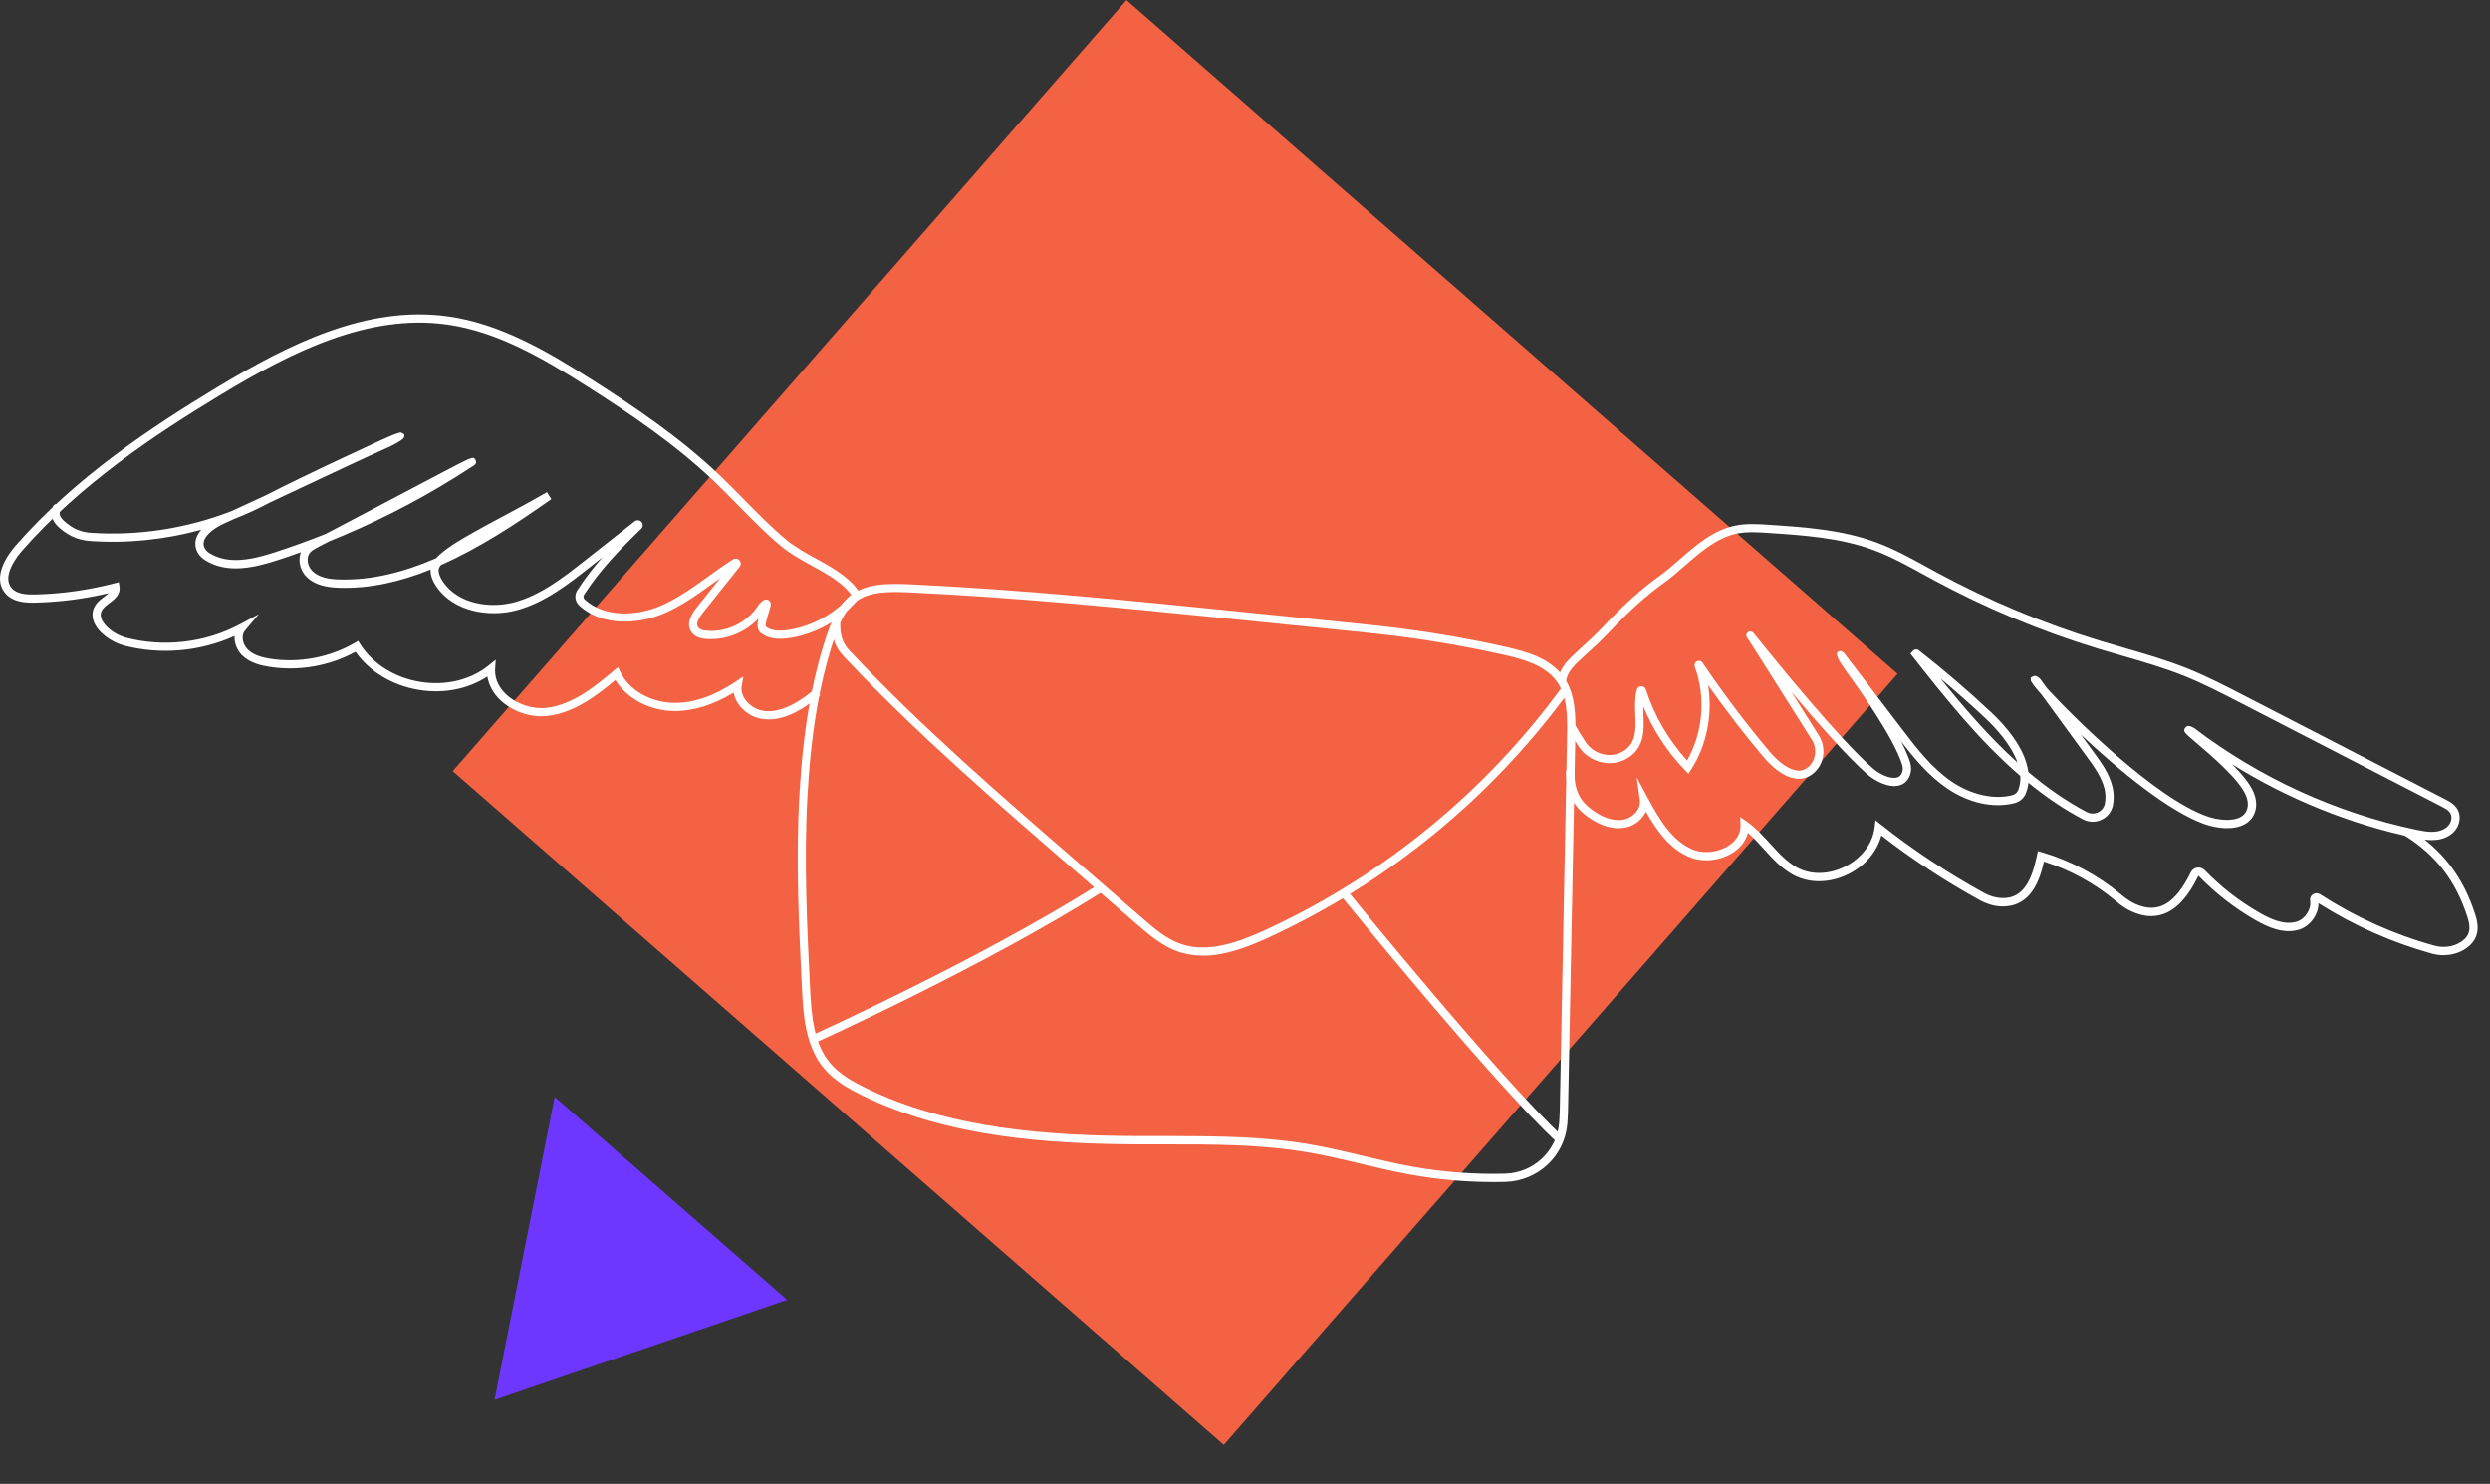 <?xml version="1.0" encoding="UTF-8"?> <svg xmlns="http://www.w3.org/2000/svg" width="198" height="118" viewBox="0 0 198 118" fill="none"><rect x="0" y="0" width="198" height="118" fill="#333333" stroke="none"/> <rect width="81.425" height="81.425" transform="matrix(0.753 0.658 0.658 -0.753 36 61.319)" fill="#F36243"></rect> <path d="M118.733 93.996C116.534 93.996 114.333 93.799 112.176 93.412C110.844 93.171 109.508 92.852 108.217 92.546C106.826 92.214 105.384 91.87 103.955 91.629C100.225 90.995 96.344 90.998 92.608 91.001C91.882 91.001 91.157 91.001 90.435 91.001C83.459 90.966 75.395 90.472 68.491 87.074C67.487 86.58 66.349 85.942 65.53 84.972C63.994 83.153 63.863 80.517 63.769 78.594C63.535 73.891 63.272 68.563 63.56 63.344C63.844 58.182 64.541 54.095 65.749 50.48C66.974 46.816 68.672 46.294 72.259 46.459C81.12 46.869 90.091 47.776 98.768 48.657L106.441 49.433C108.158 49.605 109.931 49.786 111.685 50.014C114.374 50.368 117.082 50.846 119.73 51.443C121.397 51.819 123.266 52.344 124.326 53.82C125.33 55.221 125.296 57.115 125.268 58.498L124.692 88.021C124.686 88.371 124.674 88.834 124.636 89.309C124.442 91.908 122.316 93.918 119.689 93.987C119.37 93.996 119.048 93.999 118.729 93.999L118.733 93.996ZM93.484 90.347C96.979 90.347 100.572 90.391 104.065 90.985C105.515 91.232 106.963 91.576 108.367 91.911C109.649 92.217 110.975 92.533 112.288 92.767C114.715 93.205 117.204 93.396 119.671 93.33C121.959 93.271 123.814 91.52 123.982 89.256C124.017 88.796 124.029 88.346 124.036 88.002L124.611 58.479C124.642 56.803 124.605 55.324 123.792 54.192C122.866 52.904 121.134 52.422 119.583 52.072C116.957 51.481 114.267 51.002 111.597 50.652C109.852 50.424 108.083 50.246 106.372 50.074L98.699 49.298C90.031 48.42 81.067 47.513 72.224 47.103C68.775 46.944 67.446 47.438 66.361 50.681C65.17 54.236 64.485 58.269 64.204 63.372C63.919 68.556 64.182 73.866 64.413 78.553C64.532 80.929 64.732 83.018 66.02 84.544C66.758 85.419 67.825 86.014 68.769 86.48C75.554 89.819 83.525 90.307 90.428 90.341C91.151 90.344 91.873 90.341 92.599 90.341C92.889 90.341 93.183 90.341 93.477 90.341L93.484 90.347Z" fill="white"></path> <path d="M95.647 75.993C94.978 75.993 94.312 75.896 93.662 75.668C92.395 75.221 91.348 74.314 90.425 73.517L85.451 69.211C79.244 63.839 72.824 58.283 67.087 52.198C66.408 51.479 66.133 50.684 66.161 49.54L66.815 49.556C66.79 50.525 67.008 51.163 67.562 51.751C73.278 57.814 79.685 63.358 85.879 68.72L90.854 73.026C91.776 73.826 92.73 74.652 93.88 75.055C96.041 75.815 98.461 74.939 100.544 73.986C109.962 69.667 118.16 62.954 124.254 54.574L124.783 54.959C118.623 63.429 110.334 70.212 100.816 74.58C99.218 75.311 97.423 75.999 95.65 75.999L95.647 75.993Z" fill="white"></path> <path d="M193.388 66.806C192.941 66.806 192.488 66.725 192.044 66.631C186.919 65.558 181.96 63.557 177.507 60.781C178.261 61.541 178.92 62.328 179.199 63.001C179.399 63.485 179.455 63.945 179.364 64.37C179.255 64.88 178.958 65.283 178.505 65.537C177.585 66.049 176.231 65.868 175.271 65.524C172.46 64.523 168.446 61.225 165.475 58.423L166.494 59.821C167.076 60.615 167.733 61.519 167.983 62.579C168.099 63.063 168.108 63.57 168.011 64.045C167.911 64.545 167.586 64.958 167.12 65.18C166.641 65.408 166.1 65.399 165.638 65.155C164.093 64.342 162.648 63.351 161.298 62.244C161.266 62.519 161.204 62.791 161.101 63.063C160.951 63.46 160.6 63.764 160.172 63.87C158.487 64.289 156.532 63.854 154.809 62.672C153.346 61.669 152.217 60.309 151.164 58.936C151.467 59.524 151.714 60.084 151.877 60.578C151.992 60.934 151.998 61.294 151.886 61.616C151.736 62.056 151.433 62.347 151.017 62.457C150.21 62.669 149.131 62.141 148.471 61.559C146.87 60.146 144.503 57.463 142.446 55.018L144.616 58.454C145.22 59.408 145.091 60.643 144.313 61.394C143.916 61.775 143.456 61.95 142.937 61.925C141.802 61.866 140.764 60.828 140.248 60.215C138.697 58.376 137.215 56.453 135.823 54.48C136.202 56.775 135.736 59.224 134.488 61.178L134.266 61.528L133.979 61.231C132.568 59.774 131.44 58.038 130.67 56.162C130.67 56.384 130.68 56.61 130.686 56.832C130.73 58.029 130.774 59.27 129.667 60.121C129.054 60.59 128.288 60.778 127.509 60.646C126.702 60.509 125.98 60.04 125.53 59.358C125.18 58.823 124.895 58.351 124.661 57.913L125.236 57.604C125.461 58.023 125.736 58.479 126.077 58.998C126.427 59.53 126.99 59.896 127.619 60.002C128.219 60.102 128.804 59.962 129.27 59.605C130.111 58.958 130.076 57.985 130.036 56.857C130.011 56.187 129.986 55.496 130.161 54.843C130.204 54.68 130.345 54.571 130.511 54.568C130.689 54.577 130.824 54.668 130.877 54.827C131.549 56.913 132.681 58.855 134.157 60.471C135.42 58.245 135.658 55.431 134.767 53.023C134.704 52.854 134.776 52.667 134.935 52.585C135.095 52.504 135.289 52.554 135.389 52.701C137.04 55.156 138.841 57.541 140.745 59.799C141.499 60.69 142.33 61.243 142.971 61.278C143.306 61.297 143.597 61.181 143.859 60.928C144.416 60.393 144.503 59.502 144.063 58.808L139.097 50.953C139.06 50.906 139.025 50.862 138.994 50.819L138.941 50.753H138.947C138.841 50.581 138.806 50.431 138.988 50.287C139.175 50.137 139.329 50.231 139.447 50.353H139.451C139.451 50.353 139.466 50.371 139.485 50.393C139.51 50.425 139.535 50.453 139.557 50.481C141.486 52.892 146.261 58.748 148.897 61.075C149.431 61.547 150.294 61.972 150.842 61.828C151.048 61.775 151.182 61.641 151.261 61.403C151.342 61.169 151.298 60.934 151.248 60.778C150.523 58.561 147.937 54.946 146.692 53.208C146.146 52.445 145.955 51.993 146.12 51.854C146.192 51.794 146.38 51.679 146.623 51.916L146.655 51.951L151.214 57.935C152.377 59.461 153.578 61.037 155.169 62.132C156.714 63.191 158.524 63.604 160.006 63.235C160.225 63.179 160.41 63.026 160.485 62.829C160.625 62.46 160.672 62.085 160.654 61.706C157.28 58.805 154.487 55.249 152.095 52.207L151.917 51.979L152.124 51.744C152.249 51.619 152.446 51.607 152.586 51.716C154.575 53.27 156.51 54.93 158.346 56.653C159.45 57.688 161.047 59.489 161.285 61.384C162.727 62.604 164.274 63.698 165.938 64.574C166.219 64.721 166.548 64.727 166.838 64.589C167.117 64.455 167.311 64.211 167.37 63.914C167.448 63.529 167.439 63.12 167.345 62.726C167.123 61.794 166.507 60.947 165.963 60.202L162.358 55.259C161.814 54.646 161.495 54.224 161.488 54.099L161.476 53.883L161.673 53.783C161.889 53.68 162.057 53.83 162.208 53.961L162.254 54.014L162.799 54.758C164.918 57.069 171.347 63.435 175.481 64.905C176.328 65.208 177.491 65.343 178.176 64.961C178.467 64.799 178.645 64.558 178.717 64.227C178.78 63.936 178.736 63.604 178.589 63.245C178.067 61.985 175.828 60.077 174.624 59.052C173.671 58.239 173.57 58.154 173.761 57.876C173.943 57.61 174.24 57.77 174.458 57.885L174.502 57.913C179.687 61.859 185.796 64.652 192.172 65.987C193.01 66.162 193.814 66.284 194.461 65.852C194.764 65.649 194.945 65.321 194.933 64.996C194.914 64.561 194.62 64.38 194.142 64.13L178.098 55.856C176.675 55.124 175.206 54.364 173.702 53.758C172.088 53.108 170.378 52.614 168.727 52.138C168.099 51.957 167.473 51.776 166.848 51.585C162.304 50.203 157.883 48.355 153.706 46.094C153.437 45.947 153.168 45.8 152.899 45.653C151.648 44.965 150.354 44.252 149.003 43.752C146.333 42.758 143.428 42.567 140.62 42.379C139.782 42.323 138.916 42.267 138.097 42.436C136.521 42.764 135.22 43.899 133.963 44.996C133.413 45.478 132.89 45.935 132.353 46.319C130.961 47.313 129.557 48.571 128.063 50.162C127.297 50.978 126.646 51.566 126.124 52.041C125.189 52.889 124.673 53.355 124.52 54.158L123.879 54.036C124.073 53.02 124.714 52.438 125.686 51.56C126.199 51.094 126.84 50.515 127.587 49.718C129.113 48.095 130.548 46.81 131.974 45.791C132.487 45.425 132.997 44.978 133.538 44.509C134.857 43.355 136.224 42.164 137.968 41.801C138.875 41.613 139.785 41.673 140.667 41.732C143.522 41.923 146.473 42.12 149.234 43.145C150.629 43.664 151.942 44.387 153.215 45.087C153.484 45.234 153.749 45.381 154.018 45.528C158.155 47.767 162.536 49.599 167.039 50.969C167.661 51.16 168.283 51.338 168.908 51.519C170.578 52.001 172.301 52.501 173.946 53.161C175.481 53.777 176.963 54.543 178.398 55.284L194.442 63.557C194.883 63.786 195.549 64.13 195.586 64.974C195.611 65.524 195.318 66.071 194.827 66.4C194.373 66.7 193.885 66.803 193.385 66.803L193.388 66.806ZM154.306 53.952C156.113 56.2 158.136 58.567 160.432 60.643C159.906 59.164 158.612 57.801 157.902 57.138C156.739 56.047 155.538 54.98 154.306 53.952Z" fill="white"></path> <path d="M194.317 75.962C194.004 75.962 193.685 75.918 193.372 75.831C190.186 74.946 187.156 73.598 184.361 71.822C184.373 72.707 183.701 73.657 182.826 73.923C181.575 74.302 180.315 73.72 179.352 73.17C177.691 72.219 176.172 71.037 174.84 69.661C174.83 69.652 174.818 69.649 174.808 69.649C174.268 70.721 172.682 73.945 169.483 72.469C169.083 72.285 168.686 72.022 168.23 71.638C166.569 70.243 164.606 69.167 162.529 68.511C162.226 69.865 161.56 72.078 159.274 72.078C159.218 72.078 159.162 72.078 159.102 72.075C158.543 72.05 157.98 71.881 157.426 71.578C154.697 70.077 152.064 68.351 149.6 66.438C149.272 67.698 148.343 68.811 147.036 69.48C145.538 70.249 143.865 70.274 142.562 69.552C141.648 69.045 140.948 68.276 140.273 67.529C139.847 67.06 139.441 66.61 138.988 66.225C138.844 66.822 138.459 67.351 137.871 67.754C136.839 68.457 135.404 68.611 134.3 68.135C132.762 67.473 131.768 66.097 130.88 64.537C130.617 65.102 130.085 65.581 129.429 65.762C128.613 65.99 127.659 65.815 126.746 65.271C125.154 64.324 124.532 63.201 124.532 61.278H125.186C125.186 62.979 125.683 63.877 127.081 64.712C127.521 64.974 128.388 65.378 129.257 65.134C129.889 64.959 130.498 64.308 130.401 63.617L130.145 61.807L131.011 63.417C131.965 65.193 132.956 66.841 134.563 67.535C135.454 67.92 136.667 67.788 137.509 67.213C138.106 66.806 138.425 66.241 138.403 65.618L138.381 64.968L138.916 65.34C139.619 65.831 140.201 66.472 140.76 67.088C141.43 67.826 142.064 68.523 142.884 68.977C143.997 69.593 145.441 69.561 146.745 68.895C148.049 68.226 148.915 67.072 149.065 65.806L149.134 65.228L149.591 65.587C152.148 67.607 154.894 69.427 157.749 70.996C158.214 71.253 158.683 71.391 159.14 71.412C160.972 71.509 161.588 69.833 161.976 68.017L162.048 67.673L162.386 67.773C164.671 68.442 166.838 69.602 168.658 71.128C169.068 71.472 169.418 71.706 169.765 71.866C171.578 72.701 172.948 71.928 174.211 69.364C174.308 69.167 174.496 69.027 174.715 68.992C174.934 68.958 175.159 69.033 175.315 69.195C176.606 70.528 178.076 71.672 179.683 72.591C180.531 73.076 181.631 73.595 182.641 73.288C183.295 73.091 183.817 72.278 183.698 71.65C183.657 71.444 183.745 71.234 183.917 71.118C184.089 71.003 184.314 71 184.489 71.115C187.294 72.929 190.343 74.302 193.551 75.193C194.304 75.402 195.08 75.299 195.677 74.911C196.477 74.392 196.468 73.748 196.212 72.941C195.295 70.062 193.707 67.995 191.212 66.441L191.556 65.887C194.189 67.532 195.865 69.711 196.834 72.744C197.084 73.526 197.272 74.655 196.033 75.462C195.533 75.787 194.939 75.953 194.323 75.953L194.317 75.962Z" fill="white"></path> <path d="M61.123 57.207C60.948 57.207 60.776 57.194 60.608 57.169C59.879 57.06 59.185 56.635 58.75 56.034C58.534 55.737 58.397 55.409 58.34 55.077C56.683 56.078 55.076 56.572 53.525 56.538C51.605 56.497 49.814 55.521 48.935 54.074C47.468 55.293 45.677 56.688 43.538 56.931C42.225 57.085 40.755 56.591 39.792 55.678C39.22 55.137 38.867 54.483 38.754 53.795C37.228 54.802 35.271 55.187 33.285 54.855C31.19 54.505 29.383 53.411 28.273 51.832C26.169 52.979 23.727 53.398 21.356 53.017C20.74 52.917 19.846 52.714 19.233 52.094C18.858 51.716 18.617 51.131 18.652 50.575C15.919 51.816 12.761 52.094 9.856 51.334C8.93 51.091 7.77 50.328 7.445 49.393C7.276 48.908 7.348 48.436 7.655 48.029C7.83 47.795 8.067 47.617 8.299 47.442C8.439 47.335 8.552 47.248 8.64 47.166C6.739 47.617 4.787 47.87 2.836 47.92C1.979 47.942 1.029 47.873 0.435 47.188C-0.728 45.844 0.757 43.94 1.242 43.386C5.985 37.964 12.017 33.974 17.291 30.788C23.007 27.336 29.183 24.262 35.624 25.157C39.767 25.732 43.498 27.927 46.962 30.128C50.452 32.345 54.116 34.816 57.265 37.827C57.906 38.44 58.534 39.081 59.144 39.7C60.22 40.794 61.33 41.929 62.521 42.923C63.206 43.492 64.05 43.962 64.869 44.412C65.898 44.978 66.958 45.562 67.762 46.379C68.027 46.647 68.249 46.941 68.421 47.248L67.852 47.567C67.709 47.31 67.524 47.063 67.299 46.838C66.564 46.091 65.588 45.556 64.557 44.987C63.712 44.521 62.837 44.04 62.105 43.43C60.889 42.414 59.766 41.269 58.678 40.162C58.072 39.546 57.446 38.908 56.815 38.302C53.707 35.328 50.076 32.883 46.615 30.682C43.21 28.518 39.551 26.361 35.536 25.804C29.299 24.938 23.242 27.958 17.629 31.348C12.398 34.509 6.416 38.465 1.732 43.818C1.451 44.14 0.091 45.794 0.929 46.763C1.342 47.242 2.114 47.288 2.817 47.27C4.934 47.217 7.045 46.919 9.096 46.385L9.446 46.294L9.499 46.654C9.593 47.285 9.093 47.664 8.69 47.967C8.496 48.114 8.296 48.267 8.174 48.427C8.002 48.658 7.964 48.905 8.061 49.183C8.277 49.809 9.14 50.478 10.022 50.709C13.036 51.5 16.341 51.109 19.086 49.64L20.581 48.839L19.487 50.137C19.133 50.556 19.308 51.253 19.693 51.641C20.062 52.013 20.606 52.241 21.456 52.379C23.745 52.748 26.206 52.291 28.207 51.125L28.479 50.966L28.648 51.231C29.636 52.792 31.365 53.88 33.388 54.218C35.415 54.555 37.4 54.083 38.842 52.929L39.417 52.467L39.373 53.201C39.317 54.127 39.814 54.805 40.239 55.209C41.068 55.993 42.334 56.416 43.463 56.287C45.558 56.047 47.368 54.536 48.822 53.32L49.145 53.051L49.326 53.429C50.008 54.862 51.702 55.85 53.541 55.887C55.101 55.931 56.765 55.359 58.481 54.218L59.11 53.798L58.981 54.543C58.9 55.015 59.097 55.406 59.275 55.653C59.604 56.109 60.151 56.444 60.701 56.525C61.577 56.66 62.584 56.35 63.7 55.618C64.059 55.384 64.428 55.102 64.8 54.783L65.226 55.278C64.832 55.615 64.441 55.912 64.059 56.166C62.993 56.866 62.027 57.21 61.123 57.21V57.207Z" fill="white"></path> <path d="M56.577 50.83C56.352 50.83 56.13 50.815 55.907 50.783C55.56 50.733 55.273 50.593 55.079 50.377C54.61 49.861 54.713 49.173 55.388 48.326L57.268 45.974C57.071 46.115 56.874 46.259 56.677 46.397C55.464 47.272 54.21 48.176 52.799 48.779C50.726 49.67 47.837 49.817 46.049 48.141C45.717 47.832 45.658 47.328 45.902 46.944C46.496 46.015 47.177 45.146 47.9 44.32L46.88 45.124C45.198 46.447 43.294 47.947 41.039 48.538C38.973 49.079 36.099 48.71 34.683 46.612C34.37 46.15 34.223 45.706 34.239 45.29C31.847 46.253 29.411 46.822 26.962 46.737C26.121 46.709 25.061 46.584 24.345 45.837C24.02 45.499 23.829 45.039 23.817 44.577C23.811 44.314 23.854 44.095 23.929 43.911C23.329 44.127 22.729 44.333 22.128 44.527C20.165 45.168 18.107 45.618 16.378 44.586C16.1 44.42 15.887 44.22 15.75 43.989C15.528 43.62 15.478 43.217 15.6 42.819C15.681 42.566 15.825 42.332 16.003 42.125C13.117 42.916 10.09 43.229 7.138 43.017C6.447 42.966 5.797 42.744 5.253 42.376C4.825 42.085 3.689 41.309 4.234 40.249C4.315 40.09 4.512 40.024 4.671 40.108C4.831 40.19 4.893 40.387 4.812 40.546C4.643 40.875 4.715 41.219 5.619 41.834C6.066 42.138 6.607 42.322 7.182 42.363C10.966 42.632 14.871 42.022 18.436 40.631C19.374 40.202 20.293 39.777 21.2 39.355C22.485 38.686 24.767 37.579 27.388 36.35C31.765 34.299 31.797 34.318 31.99 34.44L32.15 34.543L32.141 34.733C32.132 34.877 31.781 35.123 31.087 35.471C28.764 36.519 26.572 37.551 24.452 38.551C23.482 39.008 22.494 39.474 21.491 39.943C21.431 39.974 21.372 40.005 21.315 40.033C20.468 40.481 19.593 40.881 18.698 41.231C18.411 41.362 18.12 41.494 17.826 41.625C17.169 41.922 16.403 42.441 16.225 43.01C16.156 43.229 16.184 43.439 16.312 43.648C16.394 43.782 16.528 43.908 16.713 44.017C18.217 44.914 20.108 44.489 21.925 43.895C23.257 43.461 24.589 42.979 25.899 42.454C27.163 41.791 28.751 40.953 30.339 40.115C32.094 39.189 33.848 38.261 35.167 37.569C36.327 36.96 36.946 36.638 37.29 36.497C37.306 36.488 37.319 36.478 37.325 36.475L37.331 36.481C37.684 36.344 37.728 36.416 37.812 36.572C37.972 36.86 37.709 37.01 37.478 37.144C34.236 39.274 30.762 41.125 27.163 42.641C26.834 42.779 26.503 42.916 26.171 43.048C25.859 43.21 25.568 43.364 25.299 43.504C24.774 43.779 24.452 43.976 24.464 44.552C24.47 44.852 24.599 45.152 24.811 45.377C25.361 45.949 26.215 46.053 26.978 46.078C29.561 46.156 32.137 45.493 34.676 44.389C35.114 43.911 35.88 43.354 36.968 42.726C38.144 42.047 39.207 41.478 40.239 40.928C41.265 40.381 42.325 39.811 43.491 39.139L43.841 39.686C41.014 41.688 38.075 43.601 35.064 44.93C34.955 45.058 34.898 45.165 34.889 45.24C34.851 45.527 34.961 45.865 35.214 46.24C36.452 48.072 39.01 48.385 40.864 47.901C42.987 47.344 44.835 45.89 46.468 44.605L50.467 41.456C50.633 41.325 50.87 41.347 51.011 41.506C51.152 41.669 51.142 41.903 50.986 42.05C49.369 43.614 47.7 45.327 46.443 47.291C46.367 47.407 46.386 47.566 46.486 47.66C48.062 49.136 50.657 48.982 52.534 48.176C53.878 47.597 55.104 46.715 56.289 45.862C56.933 45.396 57.602 44.914 58.29 44.483C58.456 44.38 58.669 44.411 58.8 44.555C58.931 44.702 58.937 44.918 58.815 45.071L55.892 48.726C55.223 49.564 55.473 49.839 55.554 49.93C55.673 50.058 55.861 50.108 55.998 50.13C57.674 50.374 59.463 49.526 60.344 48.066L60.391 48.007C60.566 47.829 60.835 47.557 61.114 47.725C61.392 47.894 61.295 48.191 61.136 48.682C61.048 48.954 60.81 49.68 60.91 49.836C61.307 50.139 61.911 50.224 62.749 50.086C64.613 49.783 66.392 48.792 67.633 47.369C67.752 47.235 67.958 47.219 68.093 47.338C68.227 47.457 68.243 47.663 68.124 47.797C66.786 49.33 64.863 50.399 62.855 50.727C61.83 50.896 61.06 50.771 60.507 50.343C60.191 50.099 60.201 49.655 60.307 49.186C59.353 50.205 57.965 50.818 56.577 50.818V50.83Z" fill="white"></path> <path d="M64.788 82.935L64.519 82.341C64.651 82.281 77.918 76.29 87.377 70.321L87.724 70.872C78.228 76.866 64.92 82.876 64.788 82.935Z" fill="white"></path> <path d="M123.904 90.921C118.973 86.44 106.722 71.353 106.597 71.2L107.103 70.79C107.225 70.94 119.448 85.993 124.341 90.439L123.904 90.921Z" fill="white"></path> <path d="M62.595 103.366L44.106 87.228L39.329 111.313L62.595 103.366Z" fill="#6D37FF"></path> </svg> 